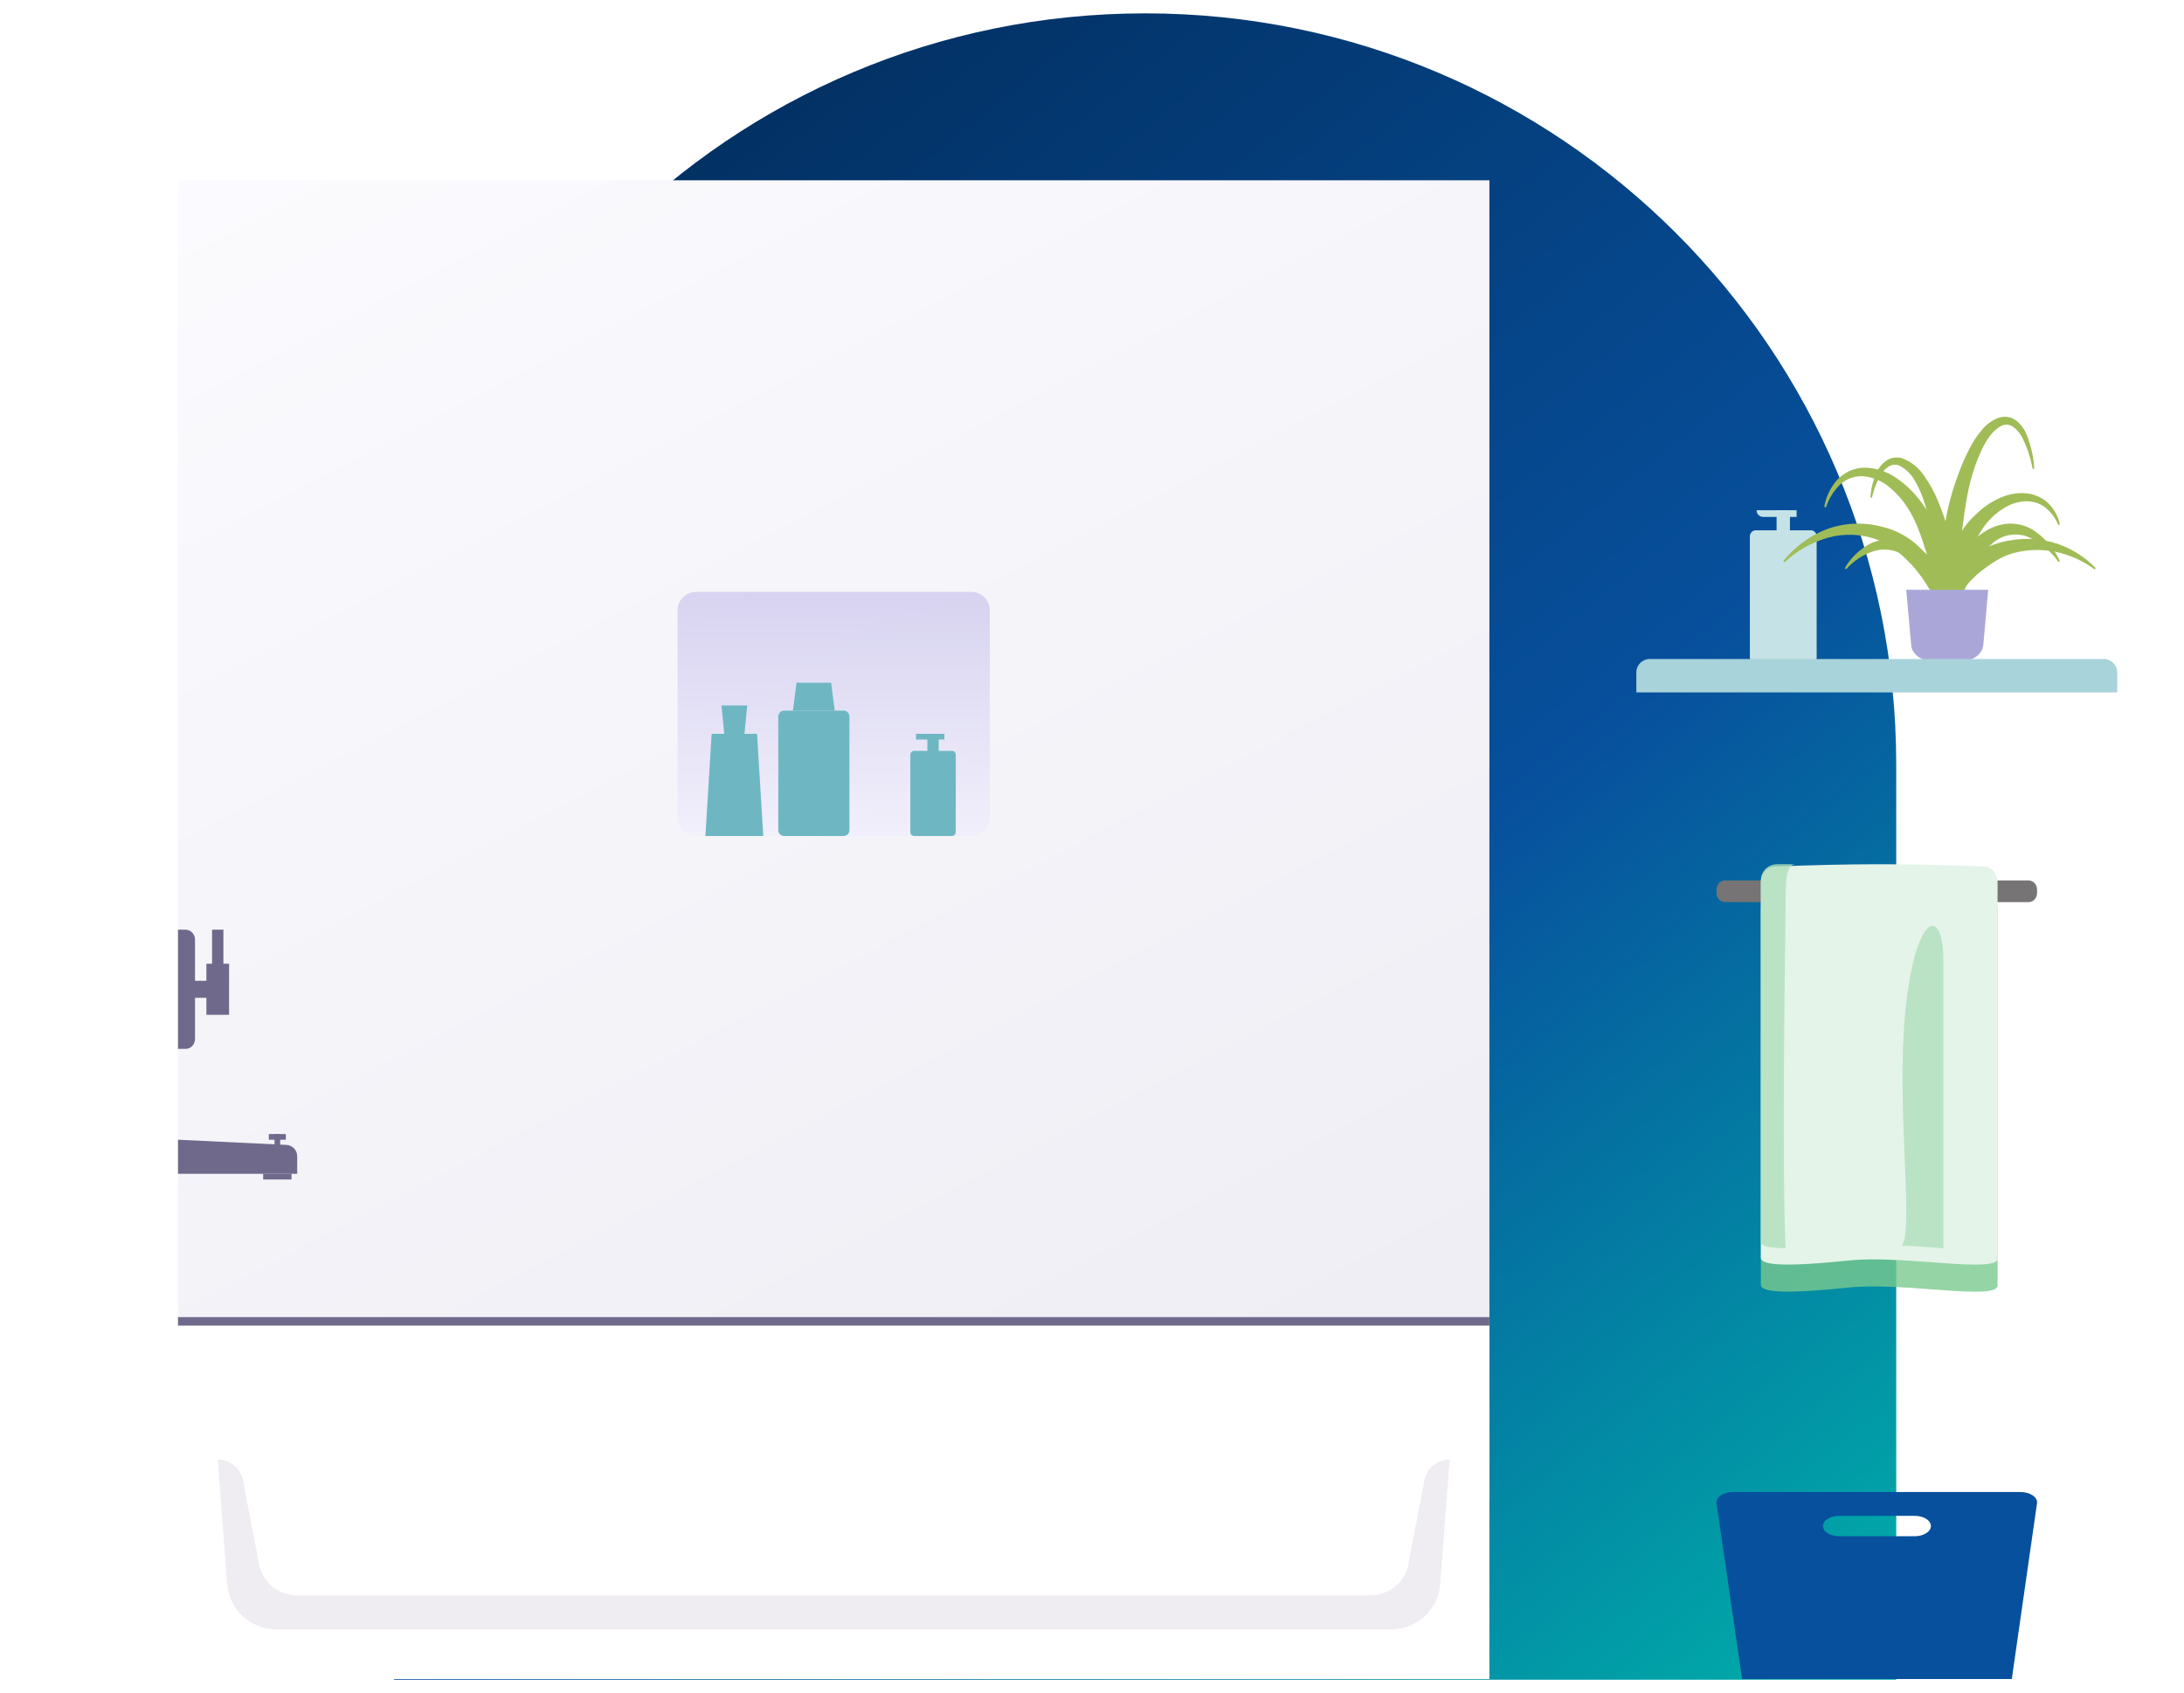<?xml version="1.0" encoding="UTF-8"?><svg width="654" height="507" viewBox="0 0 654 507" fill="none" xmlns="http://www.w3.org/2000/svg">
<g filter="url(#filter0_d_10_2797)">
<path d="M118 224.912C118 100.696 218.696 0 342.912 0C467.127 0 567.823 100.696 567.823 224.912V499H118V224.912Z" fill="url(#paint0_linear_10_2797)"/>
<rect x="53" y="50" width="393" height="395" fill="white"/>
<path fill-rule="evenodd" clip-rule="evenodd" d="M521.661 498.8H602.436L609.981 446.191C610.041 445.76 609.959 445.326 609.739 444.916C609.519 444.507 609.165 444.13 608.702 443.811C608.239 443.492 607.675 443.238 607.047 443.064C606.418 442.89 605.74 442.8 605.053 442.8H518.947C518.26 442.8 517.582 442.89 516.953 443.064C516.325 443.238 515.761 443.492 515.298 443.811C514.835 444.13 514.481 444.507 514.261 444.916C514.041 445.326 513.959 445.76 514.019 446.191L521.661 498.8ZM550.74 449.927H573.357C576.034 449.927 578.204 451.295 578.204 452.982C578.204 454.669 576.034 456.036 573.357 456.036H550.74C548.063 456.036 545.893 454.669 545.893 452.982C545.893 451.295 548.063 449.927 550.74 449.927Z" fill="#07509D"/>
<path opacity="0.8" d="M598.171 380.744C598.909 385.727 570.115 379.869 553.872 381.543C536.226 383.368 527.292 383.255 527.292 380.744V268.243C527.292 267.004 527.727 265.816 528.499 264.94C529.272 264.064 530.32 263.572 531.412 263.572C555.874 262.694 569.589 262.662 594.051 263.572C595.144 263.572 596.192 264.064 596.964 264.94C597.737 265.816 598.171 267.004 598.171 268.243V380.744Z" fill="#7AC98F"/>
<path d="M607.489 259.661H516.511C515.124 259.661 514 260.894 514 262.415V263.387C514 264.909 515.124 266.142 516.511 266.142H607.489C608.876 266.142 610 264.909 610 263.387V262.415C610 260.894 608.876 259.661 607.489 259.661Z" fill="#767475"/>
<path d="M598.171 372.643C598.909 377.625 570.115 371.768 553.872 373.442C536.226 375.266 527.292 375.154 527.292 372.643V260.141C527.292 258.903 527.727 257.715 528.499 256.839C529.272 255.963 530.32 255.471 531.412 255.471C555.874 254.593 569.589 254.56 594.051 255.471C595.144 255.471 596.192 255.963 596.964 256.839C597.737 257.715 598.171 258.903 598.171 260.141V372.643Z" fill="#E4F4E9"/>
<g opacity="0.8">
<path d="M581.939 283.965L581.939 369.838C581.939 369.838 573.077 369.028 569.385 369.028C573.077 365.787 568.351 331.438 570.123 304.218C572.339 270.192 581.939 265.332 581.939 283.965Z" fill="#AFDFBC"/>
<path d="M527.292 368.218C528.058 369.423 530.14 369.652 534.677 369.838C533.518 341.43 534.677 275.053 534.677 267.762C534.677 260.471 534.677 254.8 537.631 254.8H532.143C529.464 254.8 527.292 256.934 527.292 259.612V368.218Z" fill="#AFDFBC"/>
</g>
<path d="M542.324 194.8H525.676C525.449 194.793 525.226 194.739 525.019 194.64C524.812 194.541 524.626 194.399 524.47 194.223C524.315 194.048 524.193 193.841 524.113 193.615C524.032 193.389 523.994 193.148 524.001 192.907V156.693C523.994 156.452 524.032 156.211 524.113 155.985C524.193 155.759 524.315 155.552 524.47 155.376C524.626 155.2 524.812 155.059 525.019 154.96C525.226 154.861 525.449 154.807 525.676 154.8H542.324C542.551 154.807 542.774 154.861 542.981 154.96C543.188 155.059 543.374 155.2 543.53 155.376C543.685 155.552 543.807 155.759 543.887 155.985C543.968 156.211 544.006 156.452 543.999 156.693V192.907C544.006 193.148 543.968 193.389 543.887 193.615C543.807 193.841 543.685 194.048 543.53 194.223C543.374 194.399 543.188 194.541 542.981 194.64C542.774 194.739 542.551 194.793 542.324 194.8Z" fill="#C5E2E6"/>
<path d="M536 148.8H532V158.8H536V148.8Z" fill="#C5E2E6"/>
<path d="M538 148.8H526C526 149.905 526.895 150.8 528 150.8H538V148.8Z" fill="#C5E2E6"/>
<path d="M580.798 178.706C578.99 174.089 576.43 169.793 573.217 165.987C572.856 165.521 572.452 165.09 572.01 164.698C571.58 164.291 571.183 163.867 570.787 163.443C569.96 162.612 569.064 161.934 568.151 161.103C567.238 160.272 566.221 159.763 565.239 159.068C564.257 158.372 563.102 157.999 561.982 157.558C557.339 155.874 552.275 155.673 547.509 156.982C542.581 158.347 538.072 160.887 534.379 164.376L534 164.037C537.356 159.834 541.769 156.566 546.802 154.556C552.075 152.569 557.849 152.26 563.309 153.675C568.988 154.957 573.998 158.231 577.404 162.883C580.643 167.48 582.064 173.083 581.401 178.638L580.798 178.706Z" fill="#A0BC57"/>
<path d="M585.209 178.588C584.228 174.235 584.494 169.697 585.976 165.487C587.551 161.079 590.634 157.359 594.687 154.976C596.738 153.693 599.084 152.947 601.505 152.81C603.883 152.722 606.24 153.277 608.324 154.418C612.062 156.712 615.029 160.059 616.847 164.032L616.404 164.302C614.116 160.969 610.924 158.346 607.199 156.737C605.497 156.088 603.651 155.903 601.853 156.201C600.055 156.498 598.369 157.268 596.971 158.429C595.533 159.585 594.324 160.997 593.409 162.593C592.437 164.184 591.55 165.843 590.664 167.552C589.778 169.262 588.959 171.056 588.158 172.901C587.357 174.745 586.641 176.709 585.704 178.706L585.209 178.588Z" fill="#A0BC57"/>
<path d="M581.448 178.706C579.985 173.06 578.822 167.669 577.166 162.482C575.509 157.296 574.011 152.092 570.945 147.619C569.485 145.387 567.665 143.395 565.552 141.718C563.522 140.055 561.038 138.993 558.398 138.657C557.083 138.512 555.752 138.647 554.497 139.052C553.243 139.458 552.096 140.124 551.137 141.004C549.116 142.935 547.621 145.319 546.785 147.942L546.273 147.806C546.768 144.898 548.044 142.165 549.974 139.882C551.027 138.684 552.336 137.72 553.811 137.057C555.287 136.393 556.893 136.046 558.521 136.038C561.761 136.151 564.899 137.16 567.561 138.946C570.163 140.659 572.465 142.76 574.381 145.17C576.3 147.533 577.97 150.074 579.369 152.755C580.721 155.455 581.704 158.313 582.294 161.258C583.459 167.031 583.351 172.976 581.977 178.706H581.448Z" fill="#A0BC57"/>
<path d="M583.007 178.706C580.292 165.272 581.413 151.356 586.244 138.515C587.363 135.245 588.773 132.08 590.457 129.055C591.34 127.514 592.36 126.052 593.505 124.689C594.708 123.24 596.232 122.082 597.958 121.305C598.922 120.889 599.978 120.726 601.024 120.831C601.55 120.914 602.066 121.05 602.565 121.237C603.019 121.462 603.454 121.723 603.867 122.015C605.283 123.207 606.362 124.74 607.001 126.466C608.243 129.646 608.976 132.997 609.176 136.399H608.662C608.09 133.162 607.052 130.022 605.579 127.075C604.911 125.724 603.91 124.56 602.668 123.691C602.121 123.351 601.489 123.171 600.844 123.171C600.198 123.171 599.566 123.351 599.02 123.691C596.571 124.994 594.772 127.887 593.419 130.714C592.077 133.586 590.994 136.571 590.183 139.632C588.47 145.927 588.008 152.493 586.894 158.94C585.781 165.388 584.942 171.971 583.469 178.638L583.007 178.706Z" fill="#A0BC57"/>
<path d="M584.766 177.117C584.452 174.771 584.677 172.389 585.426 170.135C586.174 167.881 587.427 165.808 589.099 164.061C589.938 163.172 590.861 162.358 591.857 161.629C592.855 160.938 593.922 160.342 595.042 159.85C596.149 159.358 597.294 158.948 598.468 158.626C599.628 158.253 600.82 157.979 602.031 157.81C606.763 156.974 611.642 157.34 616.179 158.871C620.542 160.385 624.455 162.883 627.586 166.15L627.226 166.509C623.763 163.919 619.728 162.111 615.425 161.221C611.284 160.389 606.993 160.529 602.922 161.629C600.955 162.181 599.089 163.017 597.389 164.11C595.727 165.155 594.137 166.299 592.627 167.537C591.857 168.125 591.223 168.875 590.469 169.528C589.716 170.181 589.219 171.046 588.499 171.78C587.78 172.515 587.369 173.412 586.787 174.343C586.204 175.273 585.81 176.203 585.177 177.182L584.766 177.117Z" fill="#A0BC57"/>
<path d="M580.51 177.182C578.737 173.992 577.37 171.146 575.613 168.643C575.225 168.006 574.802 167.389 574.347 166.795C573.891 166.206 573.519 165.568 573.03 165.028L572.337 164.161C572.101 163.883 571.814 163.67 571.544 163.409C571.273 163.147 571.003 162.885 570.716 162.656L569.787 162.084C568.494 161.306 567.042 160.811 565.531 160.633C564.02 160.455 562.488 160.599 561.04 161.053C557.85 162.117 555.011 163.986 552.816 166.468L552.411 166.173C554.187 163.046 556.854 160.479 560.094 158.779C560.506 158.543 560.949 158.361 561.411 158.239L562.813 157.798C563.781 157.588 564.763 157.446 565.751 157.372C567.762 157.383 569.75 157.79 571.594 158.566L572.979 159.172L574.245 159.941C574.668 160.202 575.124 160.448 575.512 160.742L576.66 161.691C577.416 162.326 578.086 163.052 578.653 163.85C579.238 164.617 579.721 165.452 580.088 166.337C581.655 169.729 581.982 173.537 581.017 177.133L580.51 177.182Z" fill="#A0BC57"/>
<path d="M584.173 177.182C583.463 174.832 583.1 172.396 583.096 169.948C583.082 168.714 583.147 167.48 583.29 166.254C583.451 165.023 583.681 163.801 583.979 162.594C585.328 157.697 588.081 153.266 591.922 149.81C593.787 148.003 595.946 146.502 598.312 145.367C600.709 144.173 603.382 143.587 606.079 143.665C608.786 143.778 611.358 144.837 613.316 146.644C615.112 148.408 616.338 150.638 616.847 153.061L616.335 153.197C615.508 151.089 614.105 149.237 612.275 147.835C610.507 146.56 608.315 145.954 606.114 146.133C603.937 146.316 601.843 147.024 600.024 148.193C598.143 149.329 596.472 150.762 595.082 152.431C593.688 154.116 592.531 155.97 591.64 157.947C590.722 159.921 589.875 161.913 589.063 163.956C587.297 168.041 586.256 172.467 584.738 177.029L584.173 177.182Z" fill="#A0BC57"/>
<path d="M582.654 177.017C581.292 171.823 580.461 166.762 579.431 161.766C578.402 156.77 577.953 151.741 576.409 146.926C575.701 144.579 574.731 142.317 573.519 140.183C572.468 138.131 570.795 136.458 568.735 135.401C568.268 135.217 567.767 135.134 567.265 135.16C566.764 135.186 566.274 135.319 565.828 135.55C564.816 136.131 563.969 136.959 563.37 137.957C562.049 140.139 561.1 142.524 560.563 145.014H560.082C560.247 142.338 560.911 139.716 562.041 137.281C562.652 135.965 563.597 134.829 564.782 133.983C565.456 133.524 566.222 133.214 567.027 133.075C567.832 132.935 568.658 132.97 569.449 133.175C572.241 134.18 574.623 136.068 576.226 138.55C577.82 140.792 579.157 143.203 580.212 145.739C581.275 148.229 582.172 150.785 582.986 153.357C583.739 155.939 584.223 158.591 584.431 161.271C584.917 166.605 584.507 171.982 583.218 177.182L582.654 177.017Z" fill="#A0BC57"/>
<path d="M587.548 193.944H578.594C575.258 193.944 572.504 191.844 572.3 189.148L570.821 172.611H595.368L593.905 189.148C593.637 191.844 590.883 193.944 587.548 193.944Z" fill="#AAA7D8"/>
<path d="M630 193.352H494C491.791 193.352 490 195.142 490 197.352V203.352H634V197.352C634 195.142 632.209 193.352 630 193.352Z" fill="#A8D3DA"/>
<g clip-path="url(#clip0_10_2797)">
<path opacity="0.15" d="M446 50H53.3V391.7H446V50Z" fill="url(#paint1_linear_10_2797)"/>
<path fill-rule="evenodd" clip-rule="evenodd" d="M53.3 310.1H55.561C56.314 310.1 57.036 309.786 57.569 309.227C58.101 308.668 58.4 307.91 58.4 307.119V294.8H61.8V299.9H68.6V284.6H66.9V274.4H63.5V284.6H61.8V289.7H58.4V277.381C58.4 276.59 58.101 275.832 57.569 275.273C57.036 274.714 56.314 274.4 55.561 274.4H53.3V310.1Z" fill="#6F6A8B"/>
<path d="M53.3 337.3L85.762 338.846C87.575 338.932 89 340.427 89 342.242V347.5H53.3V337.3Z" fill="#6F6A8B"/>
<rect x="78.8" y="347.5" width="8.5" height="1.7" fill="#6F6A8B"/>
<rect x="82.2" y="335.6" width="1.7" height="5.1" fill="#6F6A8B"/>
<rect x="85.6" y="335.6" width="1.7" height="5.1" transform="rotate(90 85.6 335.6)" fill="#6F6A8B"/>
<path d="M446 498.8H53.3V391.7H446V498.8Z" fill="url(#paint2_linear_10_2797)"/>
<path d="M53.3 391.7H446" stroke="#6F6A8B" stroke-width="2.55" stroke-miterlimit="10"/>
<path opacity="0.4" d="M426.399 440.116L421.928 463.219C421.673 466.083 420.356 468.747 418.235 470.688C416.115 472.629 413.345 473.707 410.47 473.708H88.83C85.955 473.707 83.185 472.629 81.064 470.688C78.944 468.747 77.627 466.083 77.372 463.219L72.901 440.116C72.731 438.19 71.846 436.398 70.421 435.093C68.996 433.787 67.133 433.062 65.2 433.061L67.988 469.9C68.154 473.666 69.767 477.223 72.491 479.829C75.214 482.435 78.838 483.89 82.608 483.891H416.692C420.462 483.89 424.086 482.435 426.809 479.829C429.533 477.223 431.146 473.666 431.312 469.9L434.1 433.061C432.167 433.062 430.304 433.787 428.879 435.093C427.454 436.398 426.569 438.19 426.399 440.116Z" fill="url(#paint3_linear_10_2797)"/>
<path opacity="0.5" d="M290.875 173.25H208.425C205.374 173.25 202.9 175.724 202.9 178.775V240.825C202.9 243.876 205.374 246.35 208.425 246.35H290.875C293.926 246.35 296.4 243.876 296.4 240.825V178.775C296.4 175.724 293.926 173.25 290.875 173.25Z" fill="url(#paint4_linear_10_2797)"/>
<path d="M228.57 246.35H211.23L213.1 215.75H226.7L228.57 246.35Z" fill="#6EB7C2"/>
<path d="M223.759 207.25H216.041L216.874 215.75H222.926L223.759 207.25Z" fill="#6EB7C2"/>
<path d="M252.591 208.797H234.826C233.85 208.797 233.058 209.589 233.058 210.565V244.582C233.058 245.559 233.85 246.35 234.826 246.35H252.591C253.568 246.35 254.359 245.559 254.359 244.582V210.565C254.359 209.589 253.568 208.797 252.591 208.797Z" fill="#6EB7C2"/>
<path d="M285.062 246.35H273.74C273.586 246.346 273.434 246.311 273.293 246.248C273.153 246.185 273.026 246.095 272.92 245.983C272.814 245.87 272.732 245.739 272.677 245.595C272.622 245.45 272.596 245.297 272.601 245.143V222.057C272.596 221.903 272.622 221.749 272.677 221.605C272.732 221.461 272.814 221.33 272.92 221.217C273.026 221.105 273.153 221.015 273.293 220.952C273.434 220.889 273.586 220.854 273.74 220.85H285.062C285.216 220.854 285.367 220.889 285.508 220.952C285.649 221.015 285.775 221.105 285.881 221.217C285.987 221.33 286.07 221.461 286.124 221.605C286.179 221.749 286.205 221.903 286.201 222.057V245.143C286.205 245.297 286.179 245.45 286.124 245.595C286.07 245.739 285.987 245.87 285.881 245.983C285.775 246.095 285.649 246.185 285.508 246.248C285.367 246.311 285.216 246.346 285.062 246.35Z" fill="#6EB7C2"/>
<path d="M248.886 200.45H238.516L237.445 208.797H249.957L248.886 200.45Z" fill="#6EB7C2"/>
<path d="M281.1 215.75H277.7V222.55H281.1V215.75Z" fill="#6EB7C2"/>
<path d="M282.8 215.75H274.3V217.45H282.8V215.75Z" fill="#6EB7C2"/>
</g>
</g>
<defs>
<filter id="filter0_d_10_2797" x="0" y="0" width="658" height="507" filterUnits="userSpaceOnUse" color-interpolation-filters="sRGB">
<feFlood flood-opacity="0" result="BackgroundImageFix"/>
<feColorMatrix in="SourceAlpha" type="matrix" values="0 0 0 0 0 0 0 0 0 0 0 0 0 0 0 0 0 0 127 0" result="hardAlpha"/>
<feOffset dy="4"/>
<feGaussianBlur stdDeviation="2"/>
<feComposite in2="hardAlpha" operator="out"/>
<feColorMatrix type="matrix" values="0 0 0 0 0 0 0 0 0 0 0 0 0 0 0 0 0 0 0.25 0"/>
<feBlend mode="normal" in2="BackgroundImageFix" result="effect1_dropShadow_10_2797"/>
<feBlend mode="normal" in="SourceGraphic" in2="effect1_dropShadow_10_2797" result="shape"/>
</filter>
<linearGradient id="paint0_linear_10_2797" x1="170.793" y1="47.73" x2="540.527" y2="507.969" gradientUnits="userSpaceOnUse">
<stop stop-color="#022F60"/>
<stop offset="0.55" stop-color="#07509D"/>
<stop offset="1" stop-color="#00ADA9"/>
</linearGradient>
<linearGradient id="paint1_linear_10_2797" x1="364" y1="403.8" x2="121" y2="-63.2" gradientUnits="userSpaceOnUse">
<stop stop-color="#948EB9"/>
<stop offset="1" stop-color="#EFECFF"/>
</linearGradient>
<linearGradient id="paint2_linear_10_2797" x1="45410.2" y1="30011.3" x2="45410.2" y2="22881.6" gradientUnits="userSpaceOnUse">
<stop stop-color="#EEEBE7"/>
<stop offset="0.21" stop-color="#F5F3F0"/>
<stop offset="0.58" stop-color="#FCFCFB"/>
<stop offset="1" stop-color="white"/>
</linearGradient>
<linearGradient id="paint3_linear_10_2797" x1="42673.1" y1="9918.96" x2="42673.1" y2="15734.4" gradientUnits="userSpaceOnUse">
<stop stop-color="#D7D3DD"/>
<stop offset="0.21" stop-color="#F5F3F0"/>
<stop offset="0.58" stop-color="#FCFCFB"/>
<stop offset="1" stop-color="white"/>
</linearGradient>
<linearGradient id="paint4_linear_10_2797" x1="249.65" y1="173.25" x2="249.65" y2="246.35" gradientUnits="userSpaceOnUse">
<stop stop-color="#B9B1E7"/>
<stop offset="1" stop-color="#EFECFF"/>
</linearGradient>
<clipPath id="clip0_10_2797">
<rect width="442" height="465.8" fill="white" transform="translate(4 33)"/>
</clipPath>
</defs>
</svg>
